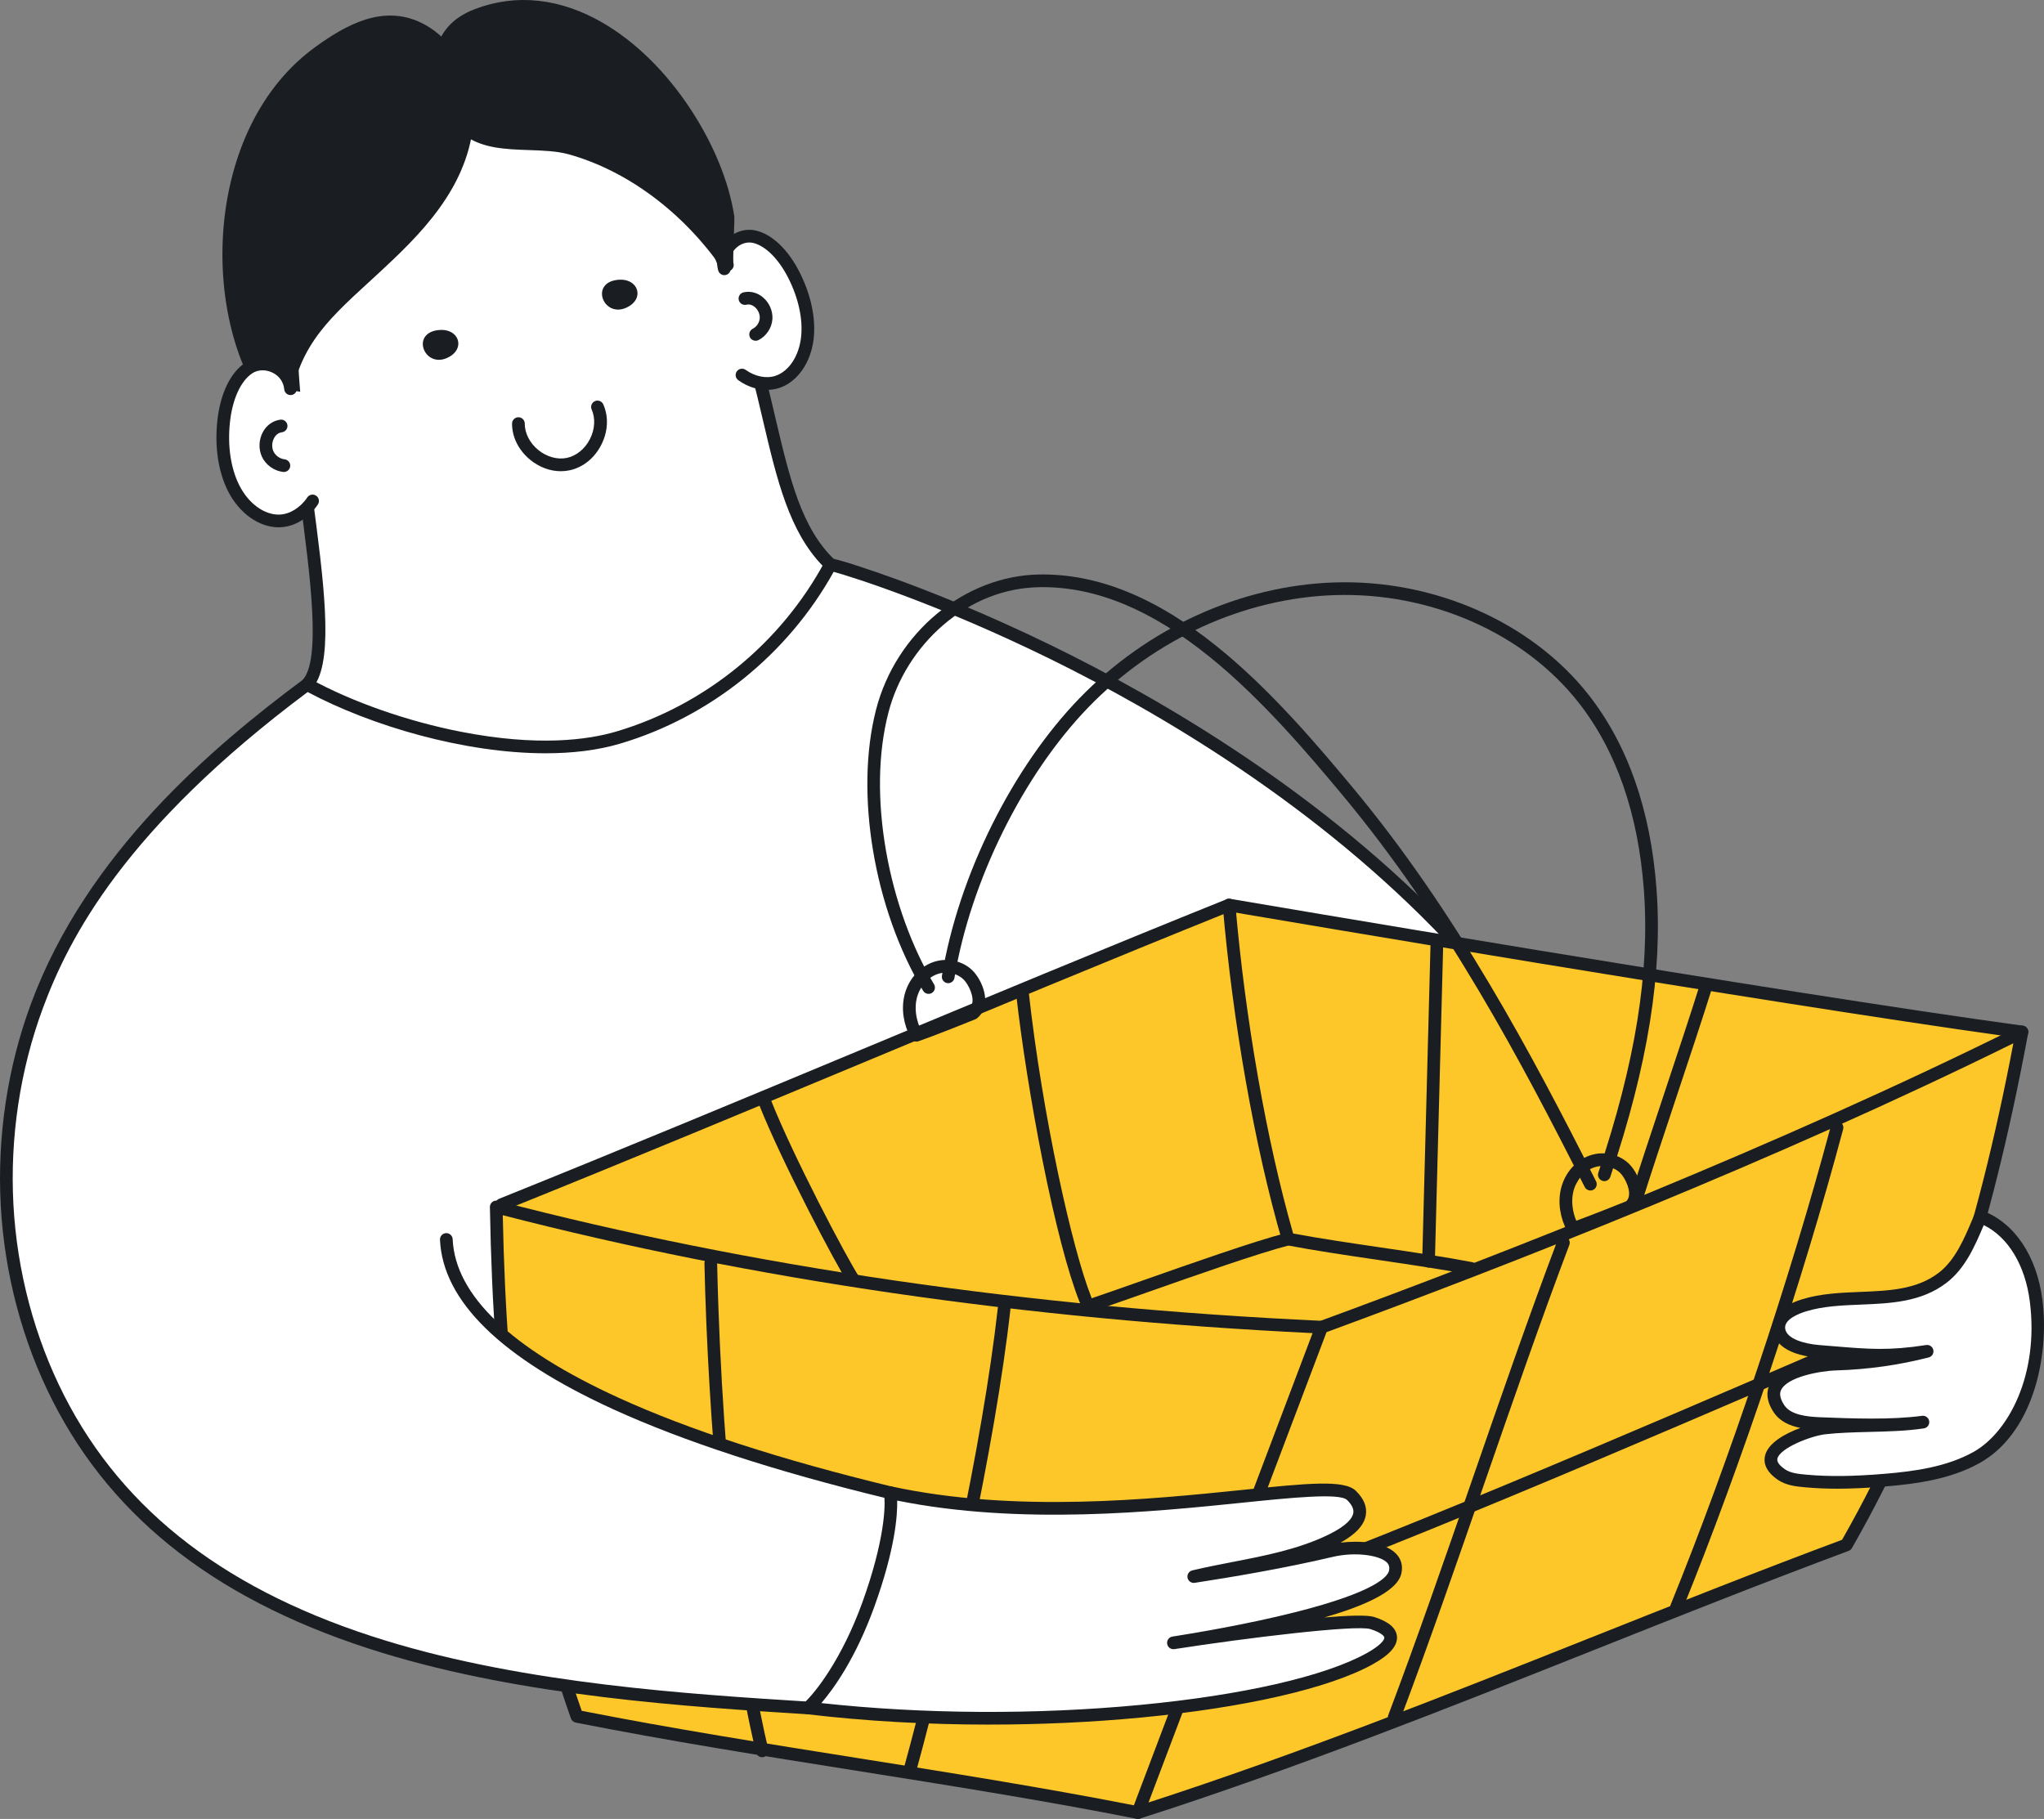 <?xml version="1.0" encoding="UTF-8"?>
<svg id="Layer_2" data-name="Layer 2" xmlns="http://www.w3.org/2000/svg" viewBox="0 0 1609.99 1432.83">
  <rect x="0" y="0" width="1609.99" height="1432.83" fill="#808080" stroke="none"/>
  <defs>
    <style>
      .cls-1 {
        fill: #fec729;
      }

      .cls-2 {
        fill: #1a1e22;
      }

      .cls-3 {
        fill: #fff;
      }
    </style>
  </defs>
  <g id="_2" data-name="2">
    <g>
      <g>
        <g>
          <path class="cls-3" d="M654.06,444.71c-39.19-37.36-41.78-103.88-65.86-182.56-10.69-34.92-21.55-70.23-40.4-101.51-43.69-72.5-150.42-128.48-220.93-74.59-49.11,37.54-88.06,93.75-95.89,153.96-10.94,84.17,40.72,267.37,10.91,299.18,0,0,46.02,63.85,75.07,82.6,29.06,18.75,79.05,22.83,113.58,24.6,48.39,2.48,98.14-5.14,140.73-28.25,42.59-23.11,71.81-126.24,82.78-173.43Z"/>
          <path class="cls-2" d="M447.75,651.84c-5.76,0-11.58-.15-17.45-.45-38.79-1.98-87.03-6.67-116.04-25.39-29.51-19.05-74.51-81.24-76.42-83.88-1.4-1.94-1.23-4.6.41-6.34,14.89-15.89,6.17-81.8-2.27-145.54-7.33-55.39-14.91-112.66-9.95-150.87,7.46-57.37,44.02-116.17,97.81-157.28,25.97-19.85,58.55-26.75,94.23-19.97,51.47,9.79,105.33,48.35,134.02,95.95,19.28,31.99,30.27,67.9,40.9,102.63,7.28,23.77,12.49,45.96,17.53,67.42,11.54,49.09,20.65,87.86,47,112.98,1.28,1.22,1.82,3.03,1.42,4.75-4.68,20.15-14.77,59.47-29.77,96.49-17.25,42.6-35.92,69.58-55.5,80.2-35.53,19.28-78.77,29.3-125.92,29.3ZM248.15,539.27c9.44,12.76,47.13,62.58,71.53,78.32,27.02,17.44,73.58,21.88,111.13,23.81,52.08,2.67,99.84-6.9,138.09-27.65,17.24-9.35,34.87-35.34,51-75.17,14.09-34.79,23.8-71.74,28.66-92.28-26.93-27.21-36.61-68.4-47.77-115.91-5.01-21.3-10.18-43.32-17.36-66.78-10.45-34.15-21.26-69.46-39.9-100.39-27.31-45.31-78.48-82-127.32-91.29-32.81-6.24-62.64.02-86.29,18.09-51.71,39.53-86.84,95.84-93.96,150.63-4.8,36.9,2.7,93.52,9.94,148.27,9.05,68.36,16.93,127.87,2.26,150.35Z"/>
        </g>
        <g>
          <path class="cls-2" d="M367.04,76.19c-3.52-22.68-17.24-44.27-37.99-54.02-27.77-13.04-54.73,2.34-77.15,18.47-92.28,66.39-88.14,226.26-29.19,287.27,4.6-63.71,39.71-84.92,84.56-128.06,16.95-16.31,33.15-33.77,44.74-54.24,11.59-20.47,18.34-44.31,15.28-67.64-.08-.59-.16-1.19-.25-1.78Z"/>
          <path class="cls-2" d="M222.7,332.92c-1.33,0-2.64-.53-3.6-1.53-31.51-32.62-48.35-93-42.89-153.84,2.53-28.16,9.85-55.32,21.18-78.52,12.65-25.92,30.01-46.93,51.58-62.45,23.93-17.21,52.41-32.93,82.19-18.94,21.19,9.95,36.82,32.09,40.81,57.78h0c.1.63.19,1.27.27,1.9,3.76,28.64-6.57,54.28-15.89,70.75-12.6,22.25-30.13,40.48-45.63,55.38-7.03,6.76-13.75,12.92-20.25,18.88-34.28,31.42-59.05,54.13-62.79,105.94-.14,1.97-1.43,3.67-3.28,4.34-.56.2-1.13.3-1.7.3ZM307.24,22.25c-18.13,0-35.75,10.46-52.43,22.45-20.22,14.55-36.51,34.3-48.44,58.72-10.8,22.12-17.79,48.06-20.21,75.02-4.76,53.06,7.98,105.48,32.77,137.49,6.78-47.81,32.65-71.51,64.77-100.96,6.46-5.92,13.14-12.04,20.08-18.72,14.97-14.4,31.9-31.98,43.86-53.1,8.57-15.14,18.07-38.62,14.68-64.52-.07-.56-.15-1.11-.24-1.66,0,0,0,0,0,0-3.48-22.44-16.96-41.7-35.18-50.26-6.61-3.1-13.18-4.45-19.68-4.45Z"/>
        </g>
        <g>
          <path class="cls-3" d="M229.33,306.12c-.4-1.61-.87-3.32-1.64-5.22-4.74-11.78-20.08-18.66-31.69-11.05-12.03,7.89-18.06,25.44-19.85,42.18-1.94,18.12.16,37.25,7.9,52.57,7.75,15.32,21.6,26.2,36.22,25.76,19.6-.59,38.63-24.4,39.67-42.58.67-11.59-2.06-44.15-8.48-53.76-4.59-6.88-21.19-4.13-22.14-7.91Z"/>
          <path class="cls-2" d="M219.46,415.38c-15.5,0-31.06-11.09-39.87-28.52-7.63-15.09-10.62-34.75-8.41-55.36,2.3-21.43,10.34-38.13,22.08-45.83,7.34-4.81,17.16-5.26,25.64-1.18,8.49,4.09,14.07,12.04,14.93,21.27.26,2.75-1.76,5.19-4.51,5.44-2.75.26-5.19-1.77-5.44-4.51-.54-5.8-3.93-10.6-9.31-13.19-5.34-2.57-11.4-2.37-15.82.53-9.09,5.96-15.68,20.36-17.62,38.53-2,18.71.62,36.39,7.39,49.78,7.25,14.35,19.71,23.37,31.61,23.02,8.09-.24,16.49-5.43,21.92-13.53,1.54-2.29,4.64-2.91,6.94-1.37,2.29,1.54,2.91,4.64,1.37,6.94-7.3,10.9-18.49,17.62-29.93,17.96-.32,0-.65.01-.97.01Z"/>
          <path class="cls-2" d="M223.61,371.8c-.18,0-.36,0-.54-.03-7.21-.78-13.82-5.55-16.83-12.15-2.75-6.02-2.39-13.48.93-19.48,2.94-5.31,7.9-8.79,13.61-9.54,2.74-.36,5.25,1.57,5.61,4.3.36,2.74-1.57,5.25-4.3,5.61-3.29.43-5.17,2.67-6.17,4.47-1.78,3.22-2.01,7.33-.58,10.48,1.55,3.4,5.09,5.96,8.81,6.36,2.75.3,4.73,2.76,4.43,5.51-.28,2.56-2.44,4.46-4.96,4.46Z"/>
        </g>
        <g>
          <path class="cls-3" d="M570.07,211.81c-.18-1.56-.33-3.22-.28-5.14.29-11.96,11.54-23.09,24.3-20.22,13.22,2.98,24.34,16.47,31.45,30.64,7.7,15.34,12.17,32.91,10.4,48.98-1.77,16.07-10.39,30.25-23.43,34.69-17.48,5.96-42.13-8.75-49.06-24.44-4.42-10-12.77-39.62-10.28-50.22,1.78-7.58,17.33-10.65,16.91-14.29Z"/>
          <path class="cls-2" d="M604.08,307.12c-7.63,0-15.58-2.62-22.55-7.62-2.24-1.61-2.76-4.73-1.15-6.98,1.61-2.24,4.73-2.76,6.98-1.15,7.39,5.3,16.41,7.08,23.54,4.65,10.55-3.6,18.43-15.57,20.08-30.51,1.54-14-1.98-30.4-9.9-46.19-7.68-15.3-18.18-25.77-28.08-28.01-4.76-1.07-10.07.72-13.86,4.68-3.81,3.98-5.19,9.25-3.78,14.44.72,2.67-.85,5.41-3.51,6.14-2.66.73-5.41-.85-6.14-3.51-2.32-8.53,0-17.49,6.21-23.98,6.2-6.48,15.12-9.35,23.28-7.51,12.98,2.93,25.67,15.06,34.81,33.27,8.78,17.49,12.65,35.88,10.9,51.77-2.07,18.78-12.58,34.04-26.79,38.88-3.2,1.09-6.59,1.63-10.04,1.63Z"/>
          <path class="cls-2" d="M595.18,268.43c-1.83,0-3.59-1.01-4.47-2.75-1.24-2.47-.25-5.47,2.22-6.71,3.06-1.54,5.27-4.86,5.5-8.28.22-3.16-1.3-6.62-3.87-8.81-1.42-1.21-3.74-2.52-6.67-1.84-2.7.62-5.38-1.05-6-3.74-.62-2.69,1.05-5.38,3.74-6,5.38-1.25,10.99.2,15.41,3.98,4.98,4.25,7.79,10.8,7.36,17.11-.48,6.91-4.79,13.4-10.99,16.51-.72.36-1.49.53-2.24.53Z"/>
        </g>
        <g>
          <path class="cls-2" d="M354.45,261.21c8.74,3.94,9.56,15.55-2.43,20.82-18.15,7.98-28.92-20.36-5.81-22.1,3.22-.24,5.99.26,8.24,1.28Z"/>
          <path class="cls-2" d="M495.57,221.64c8.74,3.94,9.56,15.55-2.43,20.82-18.15,7.98-28.92-20.36-5.81-22.1,3.22-.24,5.99.26,8.24,1.28Z"/>
        </g>
        <g>
          <path class="cls-2" d="M573.4,170.86c.41,2.69-1.65,37.12-.45,37.86-29.48-42.52-74.19-78.17-123.51-91.94-25.44-7.1-59.48,1.37-80.49-14.24-22.53-16.75-31.76-54.59-12.71-77.58,5.09-6.15,12.23-10.32,19.69-13.16,94.45-35.96,184.97,77.88,197.48,159.07Z"/>
          <path class="cls-2" d="M572.94,213.72c-.9,0-1.81-.24-2.62-.74-.85-.52-1.44-1.14-1.86-1.94-30.72-44.06-74.56-76.65-120.37-89.44-9.41-2.63-20.13-2.99-31.47-3.38-18.02-.62-36.65-1.25-50.66-11.67-13.25-9.85-22.44-26.28-24.56-43.95-1.87-15.53,2.03-30.03,10.98-40.84,5.11-6.16,12.43-11.09,21.76-14.64,32.43-12.35,67.25-8.58,100.69,10.88,25.75,14.99,49.61,38.43,68.98,67.8,18.12,27.46,30.38,57.4,34.52,84.3.21,1.35.14,4.21-.26,14.87-.27,7.22-.71,19.1-.44,22.03.64,1.75.26,3.75-1.07,5.15-.97,1.03-2.29,1.56-3.63,1.56ZM412.41,10.03c-11.78,0-23.42,2.14-34.71,6.44-7.7,2.93-13.62,6.86-17.62,11.68-7.18,8.67-10.29,20.48-8.76,33.26,1.78,14.77,9.67,28.99,20.6,37.12,11.5,8.55,27.79,9.11,45.03,9.7,11.43.39,23.25.79,33.82,3.74,43.73,12.21,85.67,41.51,117,81.35.09-2.9.2-5.91.31-8.72.19-5.25.44-11.76.35-13.09-3.94-25.48-15.65-53.96-32.97-80.21-18.27-27.68-41.59-50.65-65.67-64.66-18.98-11.05-38.39-16.62-57.4-16.62ZM568.46,171.62h0,0ZM568.46,171.6s0,.01,0,.02c0,0,0-.01,0-.02Z"/>
        </g>
        <path class="cls-2" d="M441.73,371.19c-8.39,0-16.86-3.1-24.04-8.94-9.15-7.44-14.39-17.85-14.36-28.57,0-2.76,2.24-4.99,5-4.99h.01c2.76,0,5,2.25,4.99,5.01-.02,7.57,3.97,15.35,10.67,20.79,6.7,5.45,15.12,7.77,22.53,6.2,7.41-1.56,14.18-7.08,18.12-14.77,3.93-7.68,4.45-16.41,1.38-23.33-1.12-2.52.02-5.48,2.55-6.6,2.52-1.12,5.48.02,6.6,2.55,4.34,9.8,3.75,21.44-1.62,31.94-5.37,10.5-14.47,17.79-24.96,20-2.26.48-4.56.71-6.86.71Z"/>
      </g>
      <path class="cls-3" d="M636.45,1345.41c-209.94-13.21-483.45-33.94-590.4-243.89C-2.32,1006.58-7.89,892.35,29.01,792.59c39.76-107.52,125.31-188.34,212.89-253.39,65.1,35.58,173.98,62.89,245.1,41.78s131.93-70.94,167.07-136.27c.71-1.31,288.84,82.51,488.09,292.97l-505.71,607.73Z"/>
      <g>
        <g>
          <path class="cls-1" d="M1592.62,812.9c-190.58-25.89-624.53-99.95-624.53-99.95-193.07,77.73-380.05,158.3-573.12,236.03,88.53,55.21,179.7,106.19,272.82,153.24,46.72,23.6,93.94,46.21,141.61,67.83,45.28,20.54,95.11,49.81,143.47,61.59,40.68,9.91,87.37-34.56,122.68-56.79,44.27-27.88,88.23-56.24,131.86-85.1,87.27-57.71,173.26-117.37,257.87-178.91,42.31-30.77,127.33-97.93,127.33-97.93Z"/>
          <path class="cls-2" d="M965.06,1238.07c-4.49,0-8.94-.5-13.37-1.58-35.41-8.63-71.13-26.26-105.68-43.31-13.43-6.63-26.12-12.89-38.67-18.59-47.77-21.67-95.47-44.52-141.8-67.92-94.83-47.91-186.76-99.54-273.21-153.46-1.6-1-2.5-2.8-2.33-4.68.16-1.88,1.37-3.5,3.11-4.2,96.51-38.85,193.1-79.09,286.51-117.99,93.43-38.92,190.05-79.16,286.61-118.03.86-.35,1.8-.45,2.71-.29,4.34.74,436.05,74.34,624.36,99.93,1.99.27,3.62,1.7,4.15,3.64.53,1.94-.15,4-1.72,5.24-.85.67-85.59,67.57-127.49,98.04-84.28,61.3-171.1,121.54-258.06,179.04-43.48,28.75-87.88,57.4-131.96,85.16-7.62,4.8-15.8,10.66-24.46,16.87-27.76,19.91-58.74,42.12-88.7,42.12ZM405.98,949.93c83.76,51.88,172.55,101.59,264.07,147.82,46.2,23.34,93.78,46.13,141.42,67.74,12.7,5.76,25.46,12.06,38.97,18.73,34.06,16.81,69.28,34.2,103.62,42.56,29.52,7.19,63.71-17.33,93.87-38.96,8.78-6.3,17.08-12.25,24.96-17.21,44.02-27.72,88.35-56.33,131.77-85.04,86.83-57.42,173.53-117.57,257.69-178.79,33.54-24.39,94.74-72.3,117.94-90.53-188.38-26.16-584.84-93.57-611.64-98.14-96.07,38.69-192.2,78.73-285.19,117.46-90.49,37.69-183.96,76.62-277.48,114.35Z"/>
        </g>
        <g>
          <path class="cls-1" d="M896.3,1427.83c56-122.64,102.7-254.24,144.69-382.36-218.9-10.12-438.09-39.37-650.12-94.71,2.6,147.42,17.5,270.36,63.53,401.27,143.96,28.5,297.93,47.31,441.89,75.81Z"/>
          <path class="cls-2" d="M896.3,1432.83c-.32,0-.65-.03-.97-.09-71.89-14.23-147.56-26.25-220.75-37.87-73.29-11.64-149.07-23.67-221.14-37.94-1.74-.34-3.16-1.58-3.75-3.25-22.31-63.45-38.11-127.36-48.28-195.36-9.18-61.38-14.12-127.31-15.53-207.48-.03-1.56.68-3.05,1.91-4.02,1.23-.97,2.84-1.3,4.35-.91,199.45,52.06,417.83,83.87,649.09,94.56,1.56.07,3,.87,3.88,2.16.89,1.29,1.12,2.91.64,4.4-35.45,108.16-83.96,249.42-144.9,382.88-.82,1.81-2.62,2.92-4.55,2.92ZM458.18,1347.67c71.05,13.99,145.72,25.85,217.97,37.32,71.96,11.43,146.34,23.24,217.24,37.17,58.81-129.4,105.95-265.91,140.81-372-227.05-10.9-441.7-42.14-638.19-92.9,1.55,76.76,6.43,140.34,15.3,199.59,9.94,66.4,25.28,128.86,46.88,190.83Z"/>
        </g>
        <g>
          <path class="cls-1" d="M1040.99,1045.47c180.06-66.1,379.86-147.21,551.63-232.57-28.02,150.85-67.01,279.3-138.23,404.09-187.39,69.83-367.63,149.85-558.09,210.84l144.69-382.36Z"/>
          <path class="cls-2" d="M896.3,1432.83c-1.35,0-2.67-.55-3.63-1.56-1.32-1.39-1.73-3.42-1.05-5.21l144.69-382.36c.51-1.36,1.59-2.42,2.95-2.92,145.88-53.55,359.91-137.33,551.12-232.36,1.7-.84,3.73-.65,5.24.49,1.51,1.14,2.25,3.04,1.9,4.9-14.98,80.66-32.35,150.16-53.09,212.49-23.09,69.37-51.12,132.56-85.72,193.17-.58,1.02-1.5,1.8-2.6,2.21-67.56,25.17-135.27,52.1-200.75,78.15-115.86,46.08-235.66,93.73-357.56,132.77-.5.16-1.01.24-1.52.24ZM1044.86,1049.38l-140.21,370.5c118.18-38.33,234.48-84.58,347.04-129.35,64.98-25.84,132.15-52.56,199.25-77.59,33.85-59.55,61.34-121.66,84.02-189.8,19.75-59.34,36.42-125.28,50.9-201.31-188.37,92.92-397.23,174.72-540.99,227.55Z"/>
        </g>
        <path class="cls-2" d="M1158.77,1004.17c-.31,0-.63-.03-.95-.09-21.52-4.12-47.11-7.89-71.86-11.53-24.85-3.66-50.55-7.44-72.29-11.61-1.84-.35-3.34-1.71-3.86-3.52-21.43-73.75-38.89-172.46-46.71-264.05-.24-2.75,1.8-5.17,4.56-5.41,2.77-.24,5.17,1.8,5.41,4.56,7.66,89.76,24.63,186.34,45.5,259.16,20.88,3.9,45.25,7.49,68.85,10.96,24.85,3.66,50.55,7.44,72.29,11.61,2.71.52,4.49,3.14,3.97,5.85-.46,2.39-2.55,4.06-4.91,4.06Z"/>
        <path class="cls-2" d="M1098.22,1357.72c-.59,0-1.19-.1-1.77-.32-2.58-.98-3.88-3.86-2.91-6.45,22.14-58.53,44.72-123.72,66.56-186.76,21.86-63.11,44.47-128.37,66.66-187.05.98-2.58,3.86-3.88,6.45-2.91,2.58.98,3.88,3.86,2.91,6.45-22.15,58.54-44.73,123.74-66.57,186.78-21.86,63.1-44.46,128.36-66.65,187.02-.76,2-2.66,3.23-4.68,3.23Z"/>
        <path class="cls-2" d="M1320.52,1271.01c-.63,0-1.27-.12-1.88-.37-2.56-1.04-3.79-3.96-2.75-6.52,45.81-112.57,94.18-257.1,126.24-377.21.71-2.67,3.45-4.25,6.12-3.54,2.67.71,4.25,3.45,3.54,6.12-32.16,120.48-80.69,265.48-126.64,378.4-.79,1.94-2.66,3.12-4.63,3.12Z"/>
        <path class="cls-2" d="M959.69,1268.16c-2.09,0-4.04-1.32-4.74-3.41-.88-2.62.54-5.45,3.15-6.33,111.19-37.21,334.62-133.44,482.47-197.12,37.87-16.31,70.58-30.4,97.15-41.69,2.54-1.08,5.48.11,6.56,2.65,1.08,2.54-.11,5.48-2.65,6.56-26.55,11.28-59.24,25.36-97.1,41.67-148,63.75-371.66,160.08-483.25,197.42-.53.18-1.06.26-1.59.26Z"/>
        <path class="cls-2" d="M717.08,1398.05c-.44,0-.88-.06-1.33-.18-2.66-.73-4.23-3.48-3.5-6.15,27.07-98.56,61.69-253.81,73.74-361.77.31-2.74,2.77-4.73,5.52-4.41,2.74.31,4.72,2.78,4.41,5.52-12.11,108.5-46.87,264.38-74.03,363.31-.61,2.22-2.62,3.68-4.82,3.68Z"/>
        <path class="cls-2" d="M854.99,1028.76c-1.99,0-3.87-1.19-4.65-3.15-8.99-22.53-19.39-62.33-29.28-112.05-8.73-43.93-16.46-92.75-20.67-130.58-.3-2.75,1.67-5.22,4.42-5.52,2.74-.3,5.22,1.67,5.52,4.42,10.74,96.62,34.16,202.12,49.29,240.03,1.02,2.57-.23,5.47-2.79,6.5-.61.24-1.24.36-1.85.36Z"/>
        <path class="cls-2" d="M1125.22,998.5s-.08,0-.13,0c-2.76-.07-4.94-2.36-4.87-5.12.88-34.82,2.1-80.79,3.29-125.24,1.18-44.45,2.41-90.41,3.29-125.22.07-2.76,2.35-4.95,5.12-4.87,2.76.07,4.94,2.36,4.87,5.12-.88,34.82-2.1,80.79-3.29,125.24-1.18,44.45-2.41,90.41-3.29,125.22-.07,2.72-2.29,4.87-5,4.87Z"/>
        <path class="cls-2" d="M1287.24,954.58c-.5,0-1-.07-1.5-.23-2.63-.83-4.1-3.63-3.28-6.27,7.68-24.5,18.13-55.89,28.23-86.25,10.09-30.32,20.52-61.67,28.17-86.09.83-2.63,3.63-4.1,6.27-3.28,2.63.83,4.1,3.63,3.28,6.27-7.68,24.5-18.13,55.89-28.23,86.25-10.09,30.32-20.52,61.67-28.17,86.09-.67,2.14-2.64,3.5-4.77,3.5Z"/>
        <path class="cls-2" d="M854.69,1034.72c-2.09,0-4.05-1.33-4.74-3.42-.87-2.62.55-5.45,3.17-6.32,11.34-3.77,27.35-9.41,45.88-15.93,39.81-14.02,89.35-31.47,114.39-37.86,2.68-.68,5.4.93,6.08,3.61.68,2.68-.93,5.4-3.61,6.08-24.61,6.28-73.92,23.65-113.54,37.6-18.58,6.54-34.62,12.19-46.05,15.99-.52.17-1.06.26-1.58.26Z"/>
        <path class="cls-2" d="M1252.7,937.81c-1.83,0-3.59-1.01-4.47-2.75-49.62-98.35-109.45-211.5-191.63-309.75-24.78-29.63-62.23-74.4-104.08-108.09-45.69-36.79-88.67-54.7-131.28-54.7-.81,0-1.62,0-2.43.02-27.49.44-53.74,10.77-75.92,29.87-21.02,18.1-36.35,42.64-43.16,69.09-8.19,31.77-8.77,69.67-1.69,109.62,6.73,37.92,20.1,74.93,37.66,104.22,1.42,2.37.65,5.44-1.72,6.86-2.37,1.42-5.44.65-6.86-1.72-38.77-64.67-54.02-155.75-37.08-221.48,15.66-60.74,69.74-105.52,128.61-106.46,45.8-.72,91.68,17.88,140.14,56.89,42.62,34.31,80.45,79.54,105.48,109.47,82.86,99.07,143.01,212.82,192.89,311.66,1.24,2.46.25,5.47-2.21,6.72-.72.36-1.49.54-2.25.54Z"/>
        <path class="cls-2" d="M1263.68,930.4c-.53,0-1.06-.08-1.59-.26-2.62-.88-4.03-3.71-3.15-6.33,29.28-87.27,40.68-158.07,35.88-222.79-4.46-60.13-21.77-109.79-51.46-147.61-42.95-54.71-116.58-87.14-192.2-84.61-71.11,2.37-141.71,34.51-193.7,88.17-51.52,53.17-92.99,136.91-105.66,213.33-.45,2.72-3.03,4.57-5.75,4.12-2.72-.45-4.57-3.03-4.12-5.75,6.51-39.3,20.32-80.75,39.92-119.87,19.1-38.13,42.76-72.29,68.42-98.78,53.78-55.5,126.87-88.74,200.55-91.2,78.75-2.62,155.52,31.26,200.4,88.43,30.94,39.41,48.96,90.9,53.56,153.05,4.9,66.1-6.66,138.13-36.38,226.71-.7,2.09-2.65,3.41-4.74,3.41Z"/>
        <path class="cls-2" d="M1238.99,972.85c-1.8,0-3.52-.98-4.41-2.65-5.8-10.9-7.62-22.82-5.11-33.58,2.86-12.27,11.48-22.36,22.49-26.32,12.18-4.38,26.36-.43,33.71,9.39,8.16,10.89,11.26,26.81.94,34.87-.36.29-.77.52-1.2.69-.29.12-29.2,11.85-44.77,17.31-.54.19-1.1.28-1.66.28ZM1262.23,918.54c-2.32,0-4.66.38-6.88,1.18-7.73,2.78-14.07,10.31-16.14,19.18-1.65,7.05-.78,15.14,2.36,22.71,14.28-5.22,35.18-13.64,39.35-15.32,4.88-4.57,1.04-14.87-3.25-20.6h0c-3.41-4.55-9.37-7.15-15.45-7.15ZM1283.54,950.62h0,0Z"/>
        <path class="cls-2" d="M721.85,820.51c-1.8,0-3.52-.98-4.41-2.65-5.8-10.9-7.62-22.82-5.11-33.58,2.86-12.27,11.48-22.36,22.49-26.32,12.18-4.38,26.36-.43,33.71,9.39,8.16,10.89,11.26,26.81.94,34.87-.36.29-.77.52-1.2.69-.29.12-29.2,11.85-44.77,17.31-.54.19-1.1.28-1.66.28ZM745.08,766.2c-2.32,0-4.66.38-6.88,1.18-7.73,2.78-14.07,10.31-16.14,19.18-1.65,7.05-.78,15.14,2.36,22.71,14.28-5.22,35.19-13.64,39.35-15.32,4.88-4.57,1.04-14.87-3.25-20.6h0c-3.41-4.55-9.37-7.15-15.45-7.15ZM766.4,798.29h0,0Z"/>
        <path class="cls-2" d="M600.33,1384.24c-2.26,0-4.3-1.54-4.86-3.83-11.71-48.56-21.79-114.83-29.13-191.65-6.04-63.24-10.12-131.99-11.48-193.6-.06-2.76,2.13-5.05,4.89-5.11.04,0,.08,0,.11,0,2.71,0,4.94,2.17,5,4.89,3.87,175.41,24.15,316.01,40.33,383.12.65,2.68-1,5.39-3.69,6.03-.39.1-.79.14-1.18.14Z"/>
        <path class="cls-2" d="M672.54,1013.59c-1.63,0-3.23-.8-4.19-2.27-10.37-15.87-52.9-96.8-70.41-141.08-1.02-2.57.24-5.47,2.81-6.49,2.57-1.02,5.47.24,6.49,2.81,17.31,43.78,59.27,123.65,69.48,139.29,1.51,2.31.86,5.41-1.45,6.92-.84.55-1.79.82-2.73.82Z"/>
      </g>
      <path class="cls-3" d="M351.55,976.35c4.75,106.38,235.12,171.81,349.6,199.47,0,0,40.82,52.5,21,102.86-24.59,62.47-85.69,66.73-85.69,66.73-208.5-13.12-479.69-33.66-588.18-239.59l303.27-129.47Z"/>
      <path class="cls-2" d="M636.45,1350.41c-.11,0-.21,0-.31,0-94.03-5.92-222.81-14.03-334.97-48.38-126.44-38.73-211.35-103.57-259.57-198.23-23.95-47.01-38.14-100.5-41.03-154.67-2.87-53.75,5.34-108.48,23.76-158.27,44-118.98,143.55-202.9,214.6-255.67,1.57-1.16,3.67-1.31,5.38-.37,33.33,18.22,76.65,33.39,118.85,41.63,60.62,11.83,100.04,6.39,122.43-.25,69.65-20.67,129.46-69.46,164.09-133.84.76-1.41,2.18-2.39,3.77-2.6,3.64-.46,33.31,9.5,52.23,16.39,27.37,9.97,70.68,27.06,121.62,51.86,88.27,42.98,215.17,117.12,318.5,226.26,1.9,2,1.81,5.17-.19,7.07-2.01,1.9-5.17,1.81-7.07-.19-101.16-106.85-225.31-179.81-311.65-222.2-86.94-42.69-154.81-64.26-170.24-68.5-36.14,65.06-97.25,114.29-168.22,135.35-17.7,5.25-37.66,7.59-58.68,7.59-63.65,0-137.08-21.42-187.41-48.25-144.17,107.71-188.12,193.75-208.63,249.21-17.94,48.52-25.95,101.87-23.15,154.27,2.82,52.79,16.64,104.88,39.96,150.66,46.93,92.12,129.88,155.31,253.59,193.21,110.88,33.96,238.79,42.05,332.3,47.94,2.14-.21,15.89-1.8,31.87-9.6,23-11.23,39.56-29.38,49.23-53.95,16.86-42.83-13.31-88.24-19.29-96.6-87.18-21.15-159.54-44.73-215.09-70.1-88.47-40.41-134.41-85.35-136.57-133.58-.12-2.76,2.01-5.09,4.77-5.22,2.75-.11,5.09,2.01,5.22,4.77,1.97,44.18,45.96,86.21,130.73,124.93,55.35,25.28,127.7,48.8,215.05,69.9,1.1.27,2.08.9,2.77,1.79.43.56,10.73,13.91,18.63,33.77,10.59,26.61,11.65,52.2,3.07,74-13.29,33.77-37,50.98-54.54,59.46-19,9.19-34.79,10.38-35.46,10.43-.12,0-.23.01-.35.01Z"/>
      <g>
        <path class="cls-3" d="M701.15,1175.82c160.71,34.83,344.09-16.66,363.36,2.18,17.22,16.84-3.62,29.42-16.02,35.45-33.63,16.36-71.99,19.85-108.19,28.46,33.13-5.08,73.65-12.16,108.14-20.32,19.71-4.67,54.92-2.49,50.47,16.92-6.35,27.68-140.92,50.37-174.65,55.62,33.81-5.27,141.89-20.35,156.73-15.57,19.46,6.27,19.65,16.04-2.13,28.11-67.91,37.63-265.98,59.72-442.41,38.75,0,0,26.63-23.62,47.55-81.53,22.49-62.25,17.15-88.07,17.15-88.07Z"/>
        <path class="cls-2" d="M779.24,1358.53c-48.97,0-97.7-2.73-143.38-8.16-1.96-.23-3.59-1.59-4.18-3.47-.59-1.88-.02-3.93,1.45-5.24,8.91-7.97,30.04-34.84,46.16-79.49,17.23-47.7,18.62-76.71,16.95-85.39-.32-1.65.21-3.37,1.41-4.54,1.2-1.17,2.91-1.68,4.55-1.33,97.4,21.11,204.72,10.1,275.75,2.82,52.15-5.35,80.88-8.29,90.05.68,6.25,6.11,8.88,12.52,7.82,19.04-1.27,7.87-7.8,15.01-19.89,21.74,15.03-1.82,34.5-.45,43.44,8.43,4.3,4.27,5.83,9.8,4.41,15.98-3.42,14.92-32.4,26.33-60.58,34.52,18.87-1.59,33.95-2.07,39.31-.34,11.35,3.66,17.18,8.63,17.82,15.2.71,7.32-5.52,14.53-19.06,22.04-34.08,18.89-100.58,34.18-182.46,41.96-38.96,3.7-79.35,5.54-119.59,5.54ZM646.96,1341.58c79.98,8.74,168.66,9.27,250.92,1.46,80.56-7.65,145.64-22.5,178.56-40.75,11.35-6.29,14.11-10.7,13.96-12.32-.12-1.2-2.55-3.96-10.94-6.66-11.21-3.6-98.43,7.03-154.42,15.76-2.72.43-5.29-1.44-5.71-4.17-.42-2.73,1.44-5.29,4.17-5.71h0c16.34-2.55,58.51-9.53,97.13-19.31,63.2-16.01,72.39-28.05,73.41-32.49.64-2.79.11-4.84-1.71-6.65-5.54-5.5-24.45-8.61-42.74-4.29-37.28,8.83-79.6,15.97-108.54,20.4-2.66.4-5.15-1.35-5.66-3.98-.51-2.63,1.14-5.2,3.75-5.82,10.49-2.5,21.29-4.59,31.73-6.62,25.58-4.96,52.03-10.1,75.43-21.48,15.15-7.37,19.05-13.36,19.66-17.09.51-3.13-1.16-6.59-4.94-10.29-5.83-5.69-44.57-1.72-82.04,2.12-70.07,7.18-175.16,17.96-272.3-1.62.29,11.78-1.66,38.34-17.97,83.51-14.72,40.75-32.16,64.82-41.75,75.99Z"/>
      </g>
      <g>
        <path class="cls-3" d="M1420.95,1028.27c-9.86,3.05-21.02,9.02-19.8,18.88,1.47,11.93,18.54,16.37,31.53,17.39,34.19,2.69,51.2,5.23,85.24-.07-16.28,4.18-40.8,9.13-71.44,10.05-14.91.45-63.72,7.61-45.2,35.26,6.39,9.54,20.36,11.18,32.08,11.64,25.32,1,56.07,2.23,81.26-1.18-23.77,3.68-53.42,1.87-77.35,4.6-13.4,1.53-61.33,17.95-34.21,36.65,5.68,3.92,12.97,4.57,19.85,5.18,20.53,1.82,41.21,1,61.75-.71,24.87-2.07,50.31-5.67,72.12-17.79,40.15-22.29,52.43-81.11,47.01-123.57-3.55-27.83-17.62-56.31-43.9-66.12-7.59,17.94-14.83,36.63-29.69,48.04-30.79,23.65-73.58,10.74-109.24,21.75Z"/>
        <path class="cls-2" d="M1447.32,1172.71c-8.77,0-16.92-.35-24.86-1.06-7.25-.64-15.47-1.37-22.25-6.04-10.35-7.14-11.1-14.3-9.92-19.06,2.49-9.98,15.79-17.29,27.82-21.72-8.48-1.7-16.21-5.14-20.99-12.27-6.81-10.16-5.38-17.84-2.98-22.49,7.31-14.21,32.54-18.65,45.04-19.99-2.22-.18-4.52-.37-6.9-.56-30.45-2.4-35.39-16.01-36.1-21.76-.76-6.15,1.26-17.47,23.29-24.27,14.72-4.54,30.48-5.18,45.72-5.8,22.93-.93,44.59-1.8,61.95-15.14,12.93-9.93,19.97-26.66,26.78-42.83l1.35-3.2c1.04-2.47,3.85-3.67,6.35-2.74,25.09,9.37,42.71,35.6,47.12,70.18,2.98,23.35.56,49.42-6.62,71.53-8.62,26.52-23.46,46.24-42.92,57.05-22.76,12.63-49.08,16.31-74.13,18.4-14.15,1.18-26.46,1.77-37.74,1.77ZM1514.62,1115.24c2.45,0,4.58,1.8,4.94,4.28.39,2.71-1.47,5.24-4.18,5.66-13.29,2.05-28.34,2.44-42.91,2.8-11.79.3-23.98.61-34.64,1.83-11.5,1.32-35.75,10.81-37.83,19.17-.76,3.06,2.78,6.25,5.89,8.4,4.61,3.18,11.14,3.76,17.45,4.32,17.55,1.55,36.33,1.33,60.89-.71,23.94-2,49.01-5.46,70.11-17.18,27.66-15.36,51.82-61.02,44.48-118.57-3.66-28.68-17.08-50.76-36.29-60.18-7.13,16.91-14.68,34.2-29.3,45.43-19.88,15.27-44.16,16.25-67.64,17.2-14.6.59-29.7,1.2-43.17,5.36h0c-5.21,1.61-17.22,6.14-16.31,13.49,1,8.12,15.15,12.09,26.96,13.02,4.16.33,8.07.65,11.79.96,26.8,2.23,42.98,3.58,72.29-.99,2.65-.42,5.13,1.32,5.67,3.93.54,2.61-1.07,5.19-3.65,5.85-23.49,6.03-47.9,9.46-72.53,10.21-14.67.44-38.67,5.55-43.59,15.12-.63,1.23-2.55,4.96,2.4,12.35,5.08,7.58,17.69,9.02,28.12,9.43l.48.02c24.64.97,55.32,2.17,79.91-1.15.23-.03.45-.05.68-.05ZM1420.95,1028.27h0,0Z"/>
      </g>
    </g>
  </g>
</svg>
